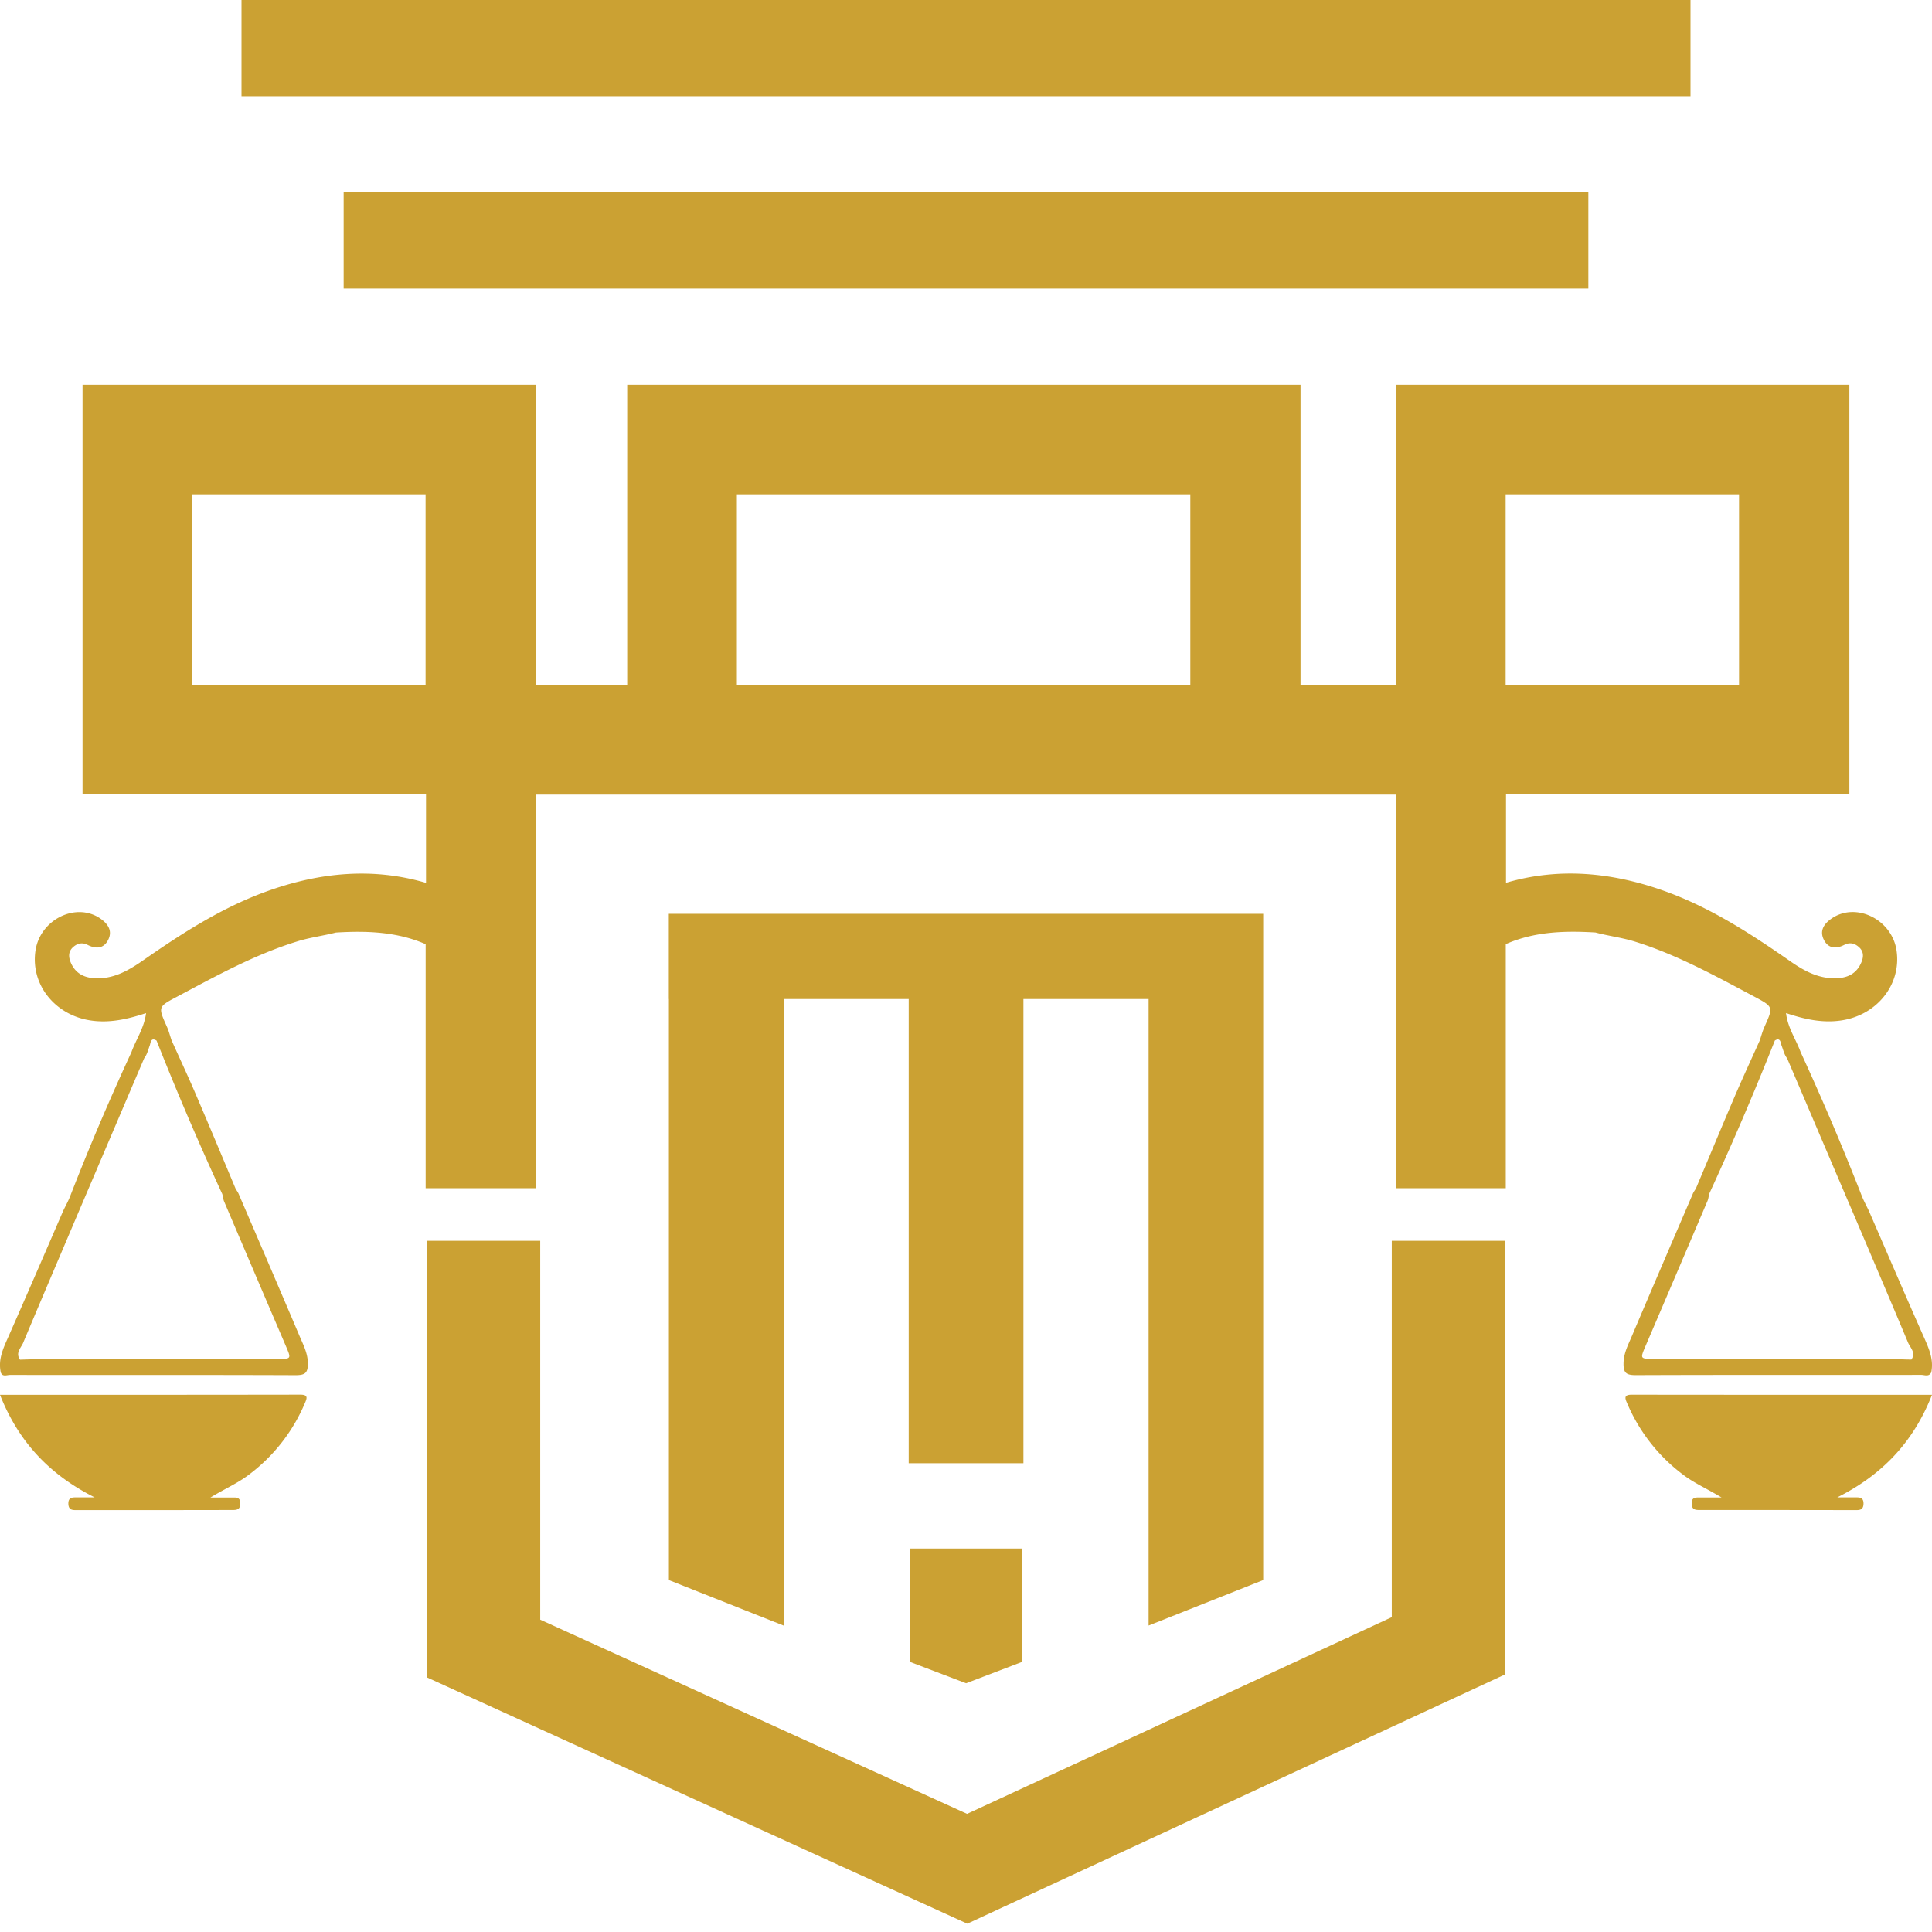 <svg xmlns="http://www.w3.org/2000/svg" width="47" height="47" fill="none"><path fill="#CBA133" d="M47 33.932c-2.468 0-4.888 0-7.308-.003-.2 0-.158.097-.103.22a4.227 4.227 0 0 0 1.37 1.736c.265.2.566.329.922.545h-.52c-.103 0-.213-.016-.207.155.006.142.091.149.189.149 1.267 0 2.532 0 3.8.003.1 0 .185-.007.191-.149.006-.168-.1-.161-.207-.161h-.431c1.067-.536 1.842-1.317 2.304-2.495ZM.246 33.448c2.315.003 4.633-.003 6.948.006.227 0 .296-.054.296-.285-.003-.25-.112-.454-.202-.665-.49-1.154-.986-2.306-1.481-3.457-.018-.045-.052-.087-.076-.13-.317-.757-.634-1.517-.958-2.272-.19-.448-.399-.89-.598-1.335-.04-.11-.067-.228-.115-.333-.215-.481-.22-.484.242-.728.946-.502 1.883-1.022 2.916-1.343.315-.1.638-.139.955-.22.747-.045 1.484-.021 2.182.283v5.937h2.675V19.33h20.926v9.575h2.675v-5.937c.698-.307 1.435-.328 2.182-.283.314.084.64.123.955.22 1.033.321 1.97.841 2.916 1.343.46.247.457.247.242.728-.048.108-.079.222-.115.333-.2.445-.405.887-.598 1.335-.324.755-.638 1.515-.958 2.273-.027.042-.058.084-.076.13-.495 1.15-.991 2.302-1.48 3.456-.091.214-.2.415-.203.665-.003.231.066.285.296.285 2.315-.009 4.633-.003 6.948-.006.079 0 .184.054.242-.06.063-.307-.051-.568-.172-.842-.457-1.028-.898-2.059-1.345-3.087-.058-.123-.127-.247-.176-.373a64.224 64.224 0 0 0-1.483-3.487c-.112-.31-.315-.59-.357-.953.447.15.882.247 1.339.18.873-.126 1.472-.877 1.35-1.701-.111-.758-.988-1.188-1.58-.779-.187.13-.3.298-.187.52.108.214.299.223.498.12.14-.072.263-.032.366.067.112.108.1.243.042.37-.102.237-.293.354-.55.372-.462.036-.834-.171-1.19-.42-.968-.674-1.953-1.311-3.074-1.708-1.275-.451-2.55-.565-3.826-.19v-2.152h8.353V9.36H33.962v7.305h-2.324V9.36h-16.38v7.305h-2.222V9.36H2.008v9.965h8.356v2.153c-1.275-.376-2.553-.262-3.826.189-1.121.397-2.106 1.034-3.073 1.707-.357.247-.729.457-1.191.421-.257-.02-.447-.135-.55-.373-.055-.126-.07-.261.042-.37.103-.098.224-.137.366-.065.2.102.39.093.498-.12.112-.22 0-.388-.187-.52-.592-.41-1.466.02-1.58.778-.124.827.477 1.575 1.35 1.701.457.067.892-.033 1.34-.18-.046.364-.246.643-.357.953a60.976 60.976 0 0 0-1.484 3.487c-.049.13-.118.25-.176.373C1.09 30.49.645 31.52.192 32.546c-.121.27-.24.535-.173.842.043.114.145.06.227.06Zm43.094-8.014c.042.105.064.22.136.312.532 1.245 1.06 2.49 1.593 3.734.45 1.058.903 2.116 1.348 3.18.054.127.2.25.081.415-.317-.006-.631-.02-.949-.02l-5.313.002c-.344 0-.338 0-.2-.324.502-1.17 1.001-2.342 1.5-3.512.024-.054.03-.114.042-.174a75.456 75.456 0 0 0 1.599-3.734c.142-.09.142.067.163.12Zm-6.712-13.408h5.678v4.645h-5.678v-4.645Zm-18.702 0h11.031v4.645H17.926v-4.645Zm-8.323 4.645h-4.93v-4.645h5.68v4.645h-.75ZM.566 32.66c.445-1.062.898-2.12 1.348-3.181.532-1.245 1.061-2.49 1.593-3.734.072-.093.097-.207.136-.312.021-.054.021-.21.166-.118a72.61 72.61 0 0 0 1.599 3.734c.015.057.021.12.042.174.499 1.173.998 2.342 1.5 3.512.138.324.144.324-.2.324l-5.313-.003c-.318 0-.632.012-.95.021-.12-.168.028-.291.08-.418Zm6.845 1.488c.055-.126.098-.22-.103-.22-2.42.004-4.842.004-7.308.004.465 1.18 1.24 1.96 2.302 2.495H1.87c-.106 0-.213-.006-.207.162.007.141.092.148.192.148 1.268 0 2.533 0 3.802-.003.097 0 .185-.007.188-.149.006-.174-.106-.154-.207-.154h-.52c.356-.216.657-.345.922-.545a4.222 4.222 0 0 0 1.371-1.738Z"/><path fill="#CBA133" d="M36.606 40.738V30.185h-2.748v9.156l-10.332 4.785-10.384-4.724v-9.217h-2.748V40.81l13.138 5.988 13.074-6.06Z"/><path fill="#CBA133" d="M30.73 38.438V22.23H16.27v2.074h.002v14.135l2.792 1.107V24.303h3.042v11.293h2.791V24.303h3.045v15.242l2.789-1.107Z"/><path fill="#CBA133" d="m22.144 40.432 1.358.517 1.354-.517v-2.76h-2.712v2.76ZM38.64 4.68H8.36v2.34h30.28V4.68ZM41.125 0H5.875v2.34h35.25V0Z"/></svg>